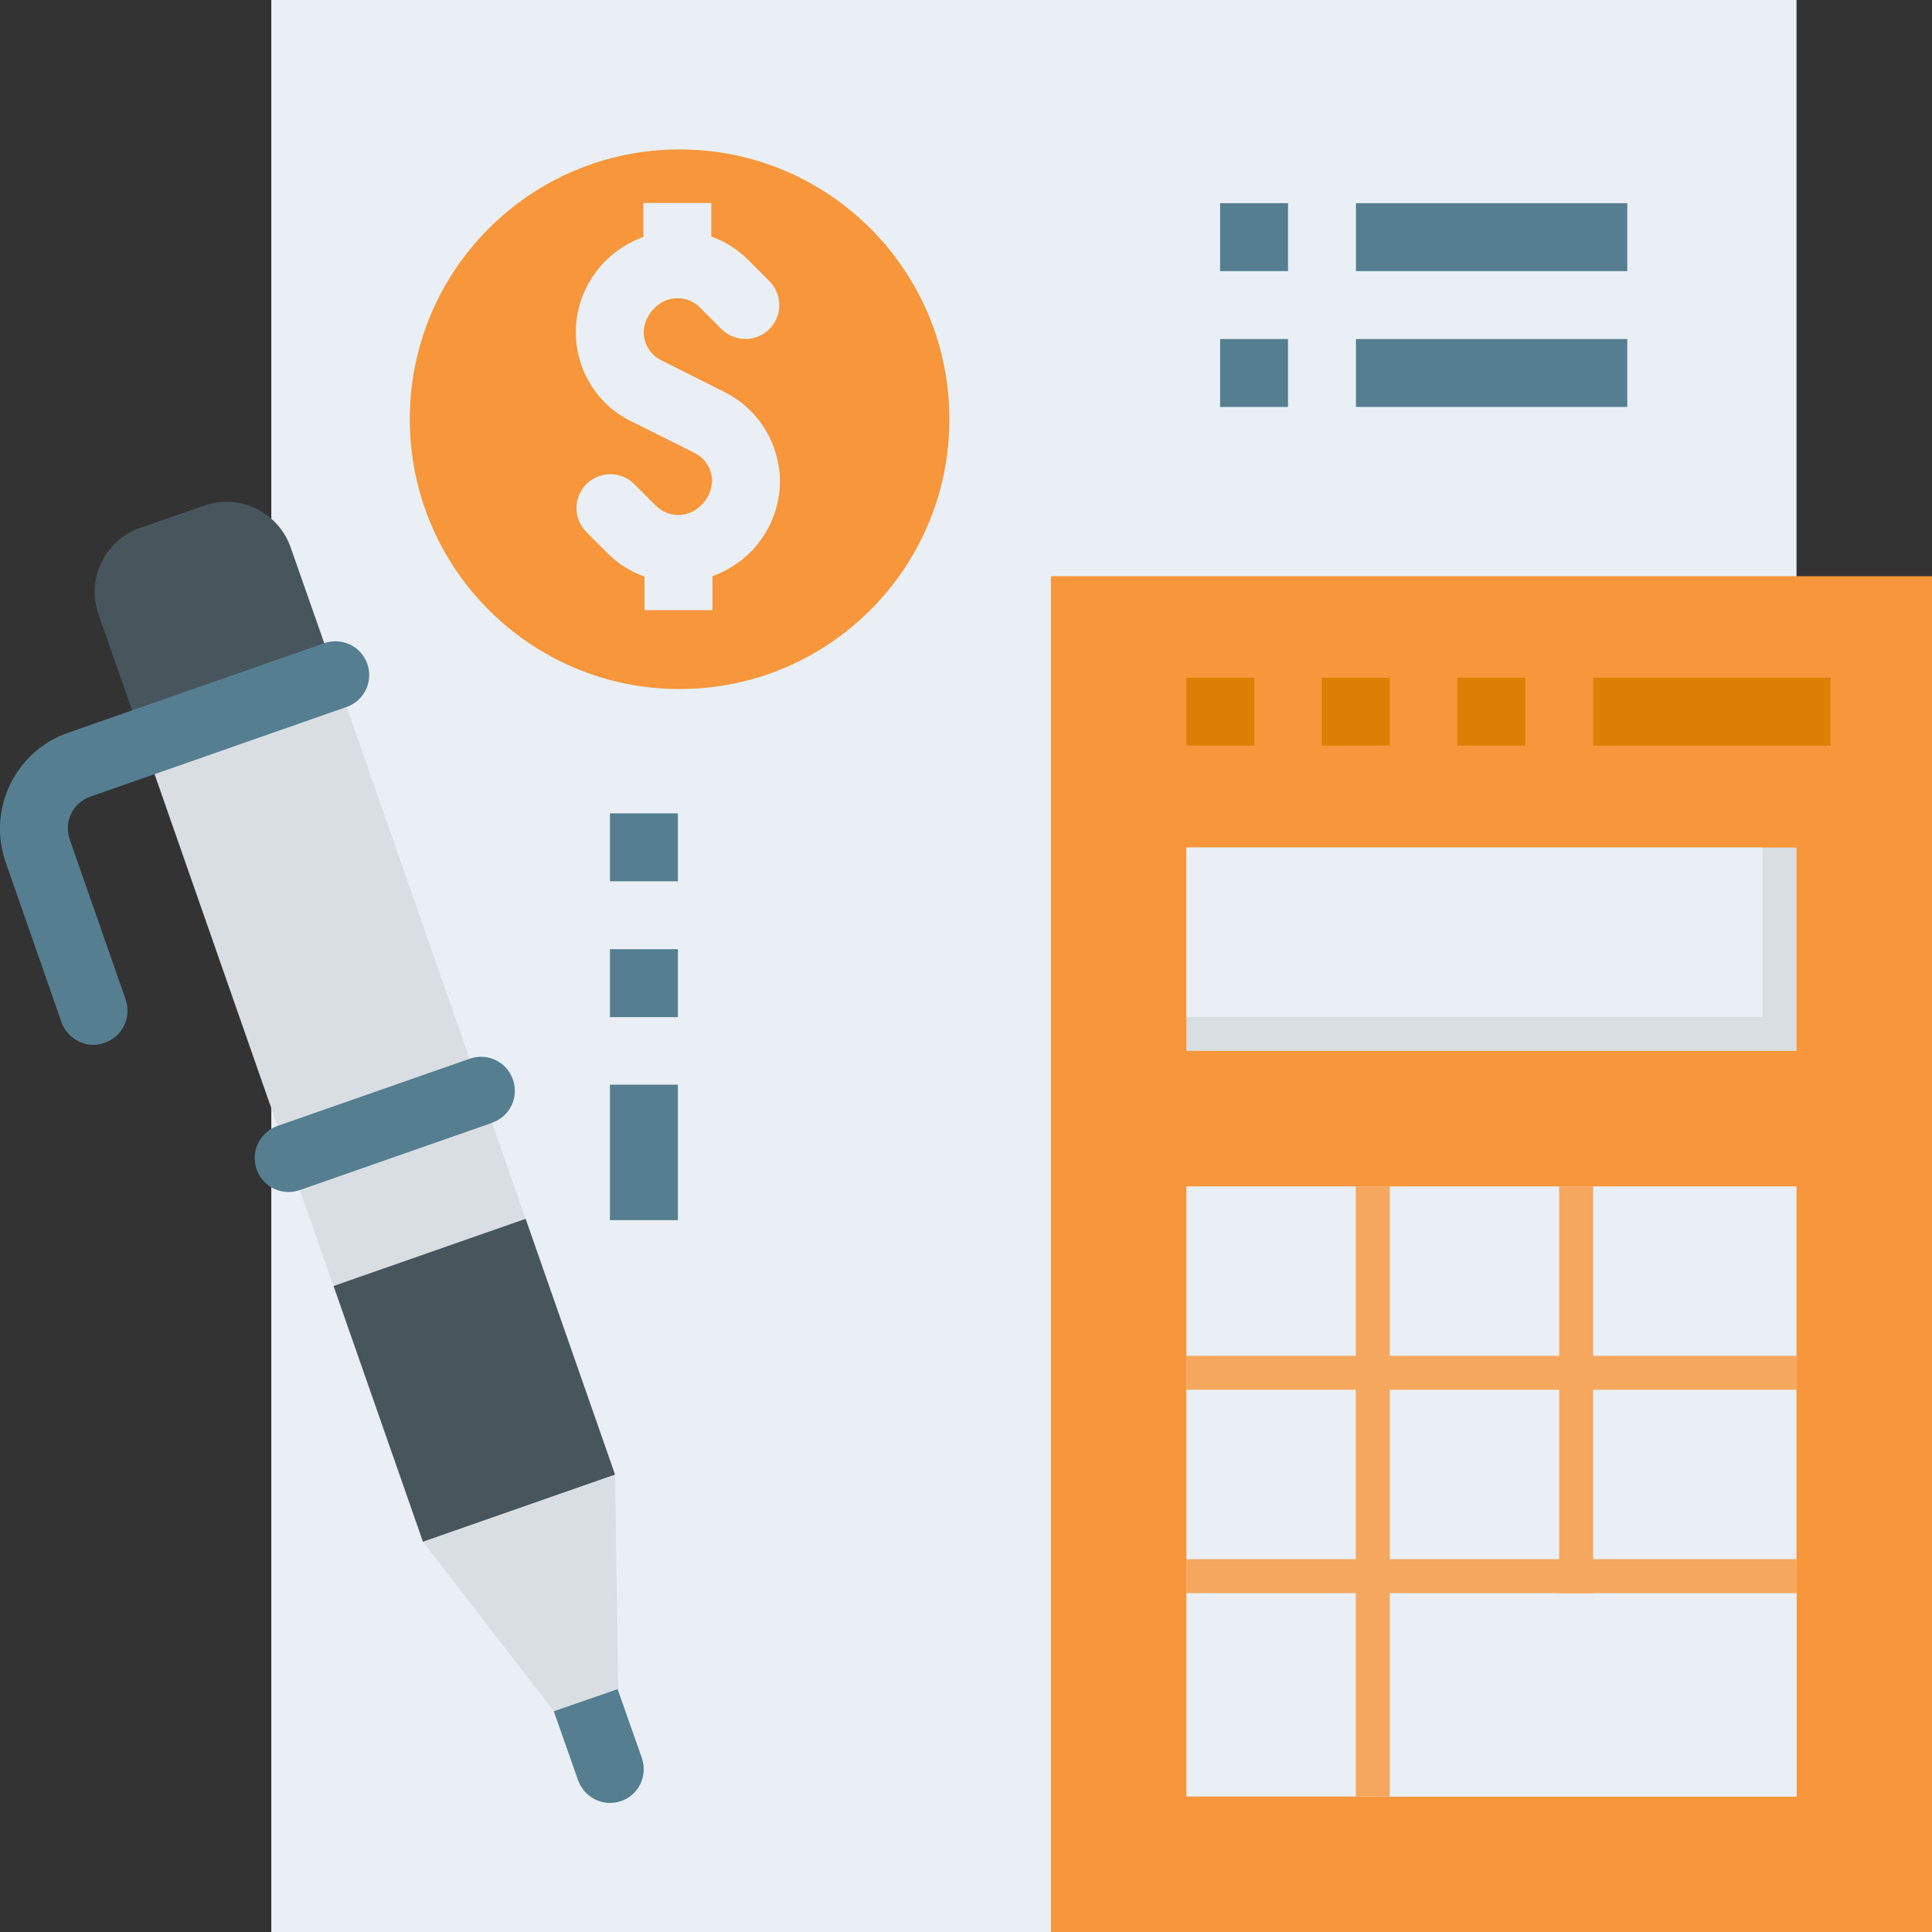 <?xml version="1.0" encoding="utf-8"?>
<!-- Generator: Adobe Illustrator 24.1.2, SVG Export Plug-In . SVG Version: 6.00 Build 0)  -->
<svg version="1.1" xmlns="http://www.w3.org/2000/svg" xmlns:xlink="http://www.w3.org/1999/xlink" x="0px" y="0px"
	 viewBox="0 0 512 512" style="enable-background:new 0 0 512 512;" xml:space="preserve">
<rect x="0" y="0" width="512" height="512" fill="#333333" stroke="none"/>
<style type="text/css">
	.st0{fill:#E9EFF4;}
	.st1{fill:#F7963A;}
	.st2{fill:#D9DEE2;}
	.st3{fill:#47565D;}
	.st4{fill:#557E91;}
	.st5{fill:#DD7F04;}
	.st6{fill:#F5A75D;}
	.st7{display:none;}
	.st8{display:inline;}
	.st9{fill:#F58318;}
	.st10{fill:#CC6611;}
	.st11{fill:#D3D9DD;}
	.st12{opacity:0.15;fill:#FFFFFF;enable-background:new    ;}
</style>
<g id="Livello_3">
	<g>
		<path id="Path_176" class="st0" d="M71.9,0h404.2v512H71.9V0z"/>
		<circle id="Ellipse_26" class="st1" cx="180.1" cy="111.1" r="71.5"/>
		<path id="Path_177" class="st2" d="M38,196.7l50.9-17.8l74.1,212l-50.9,17.8L38,196.7z"/>
		<path id="Path_178" class="st3" d="M37.1,139.9l17-5.9c9.4-3.3,19.6,1.7,22.9,11c0,0,0,0,0,0l11.9,33.9l0,0L38,196.7l0,0
			l-11.9-33.9C22.8,153.4,27.8,143.2,37.1,139.9C37.1,139.9,37.1,139.9,37.1,139.9z"/>
		<path id="Path_179" class="st4" d="M24.8,276.9c-3.8,0-7.2-2.4-8.5-6L1.5,228.5c-4.9-14,2.5-29.4,16.5-34.3l0,0l67.8-23.7
			c4.7-1.7,9.8,0.7,11.5,5.3c1.7,4.7-0.7,9.8-5.3,11.5c-0.1,0-0.2,0.1-0.3,0.1l0,0L24,211.1c-4.7,1.6-7.2,6.7-5.5,11.4c0,0,0,0,0,0
			l0,0l14.8,42.4c1.6,4.7-0.8,9.8-5.5,11.4C26.8,276.7,25.8,276.9,24.8,276.9L24.8,276.9z"/>
		<path id="Path_180" class="st3" d="M88.4,340.8l50.9-17.8l23.7,67.8l-50.9,17.8L88.4,340.8z"/>
		<path id="Path_181" class="st4" d="M76.5,315.9c-5,0-9-4-9-9c0-3.8,2.4-7.2,6-8.5l50.9-17.8c4.7-1.7,9.8,0.7,11.5,5.4
			c1.7,4.7-0.7,9.8-5.4,11.5c-0.1,0-0.1,0-0.2,0.1l0,0l-50.9,17.8C78.5,315.7,77.5,315.9,76.5,315.9L76.5,315.9z"/>
		<path id="Path_182" class="st0" d="M192,103.9l-16.7-8.4c-2.9-1.4-4.7-4.3-4.7-7.5c0.1-2.5,1.2-4.9,3-6.5c3.3-3.3,8.6-3.3,11.9,0
			l5.7,5.7c3.5,3.5,9.2,3.5,12.7,0c3.5-3.5,3.5-9.2,0-12.7l-5.7-5.7c-2.7-2.7-6-4.8-9.7-6.1v-8.9h-18v9c-3.9,1.4-7.3,3.6-10.2,6.5
			c-4.9,5-7.7,11.7-7.7,18.7c0,10,5.6,19.2,14.6,23.6L184,120c2.9,1.4,4.7,4.3,4.7,7.5c-0.1,2.5-1.2,4.9-3,6.5
			c-3.3,3.3-8.6,3.3-11.9,0l-5.7-5.7c-3.5-3.5-9.2-3.5-12.7,0c-3.5,3.5-3.5,9.2,0,12.7l5.7,5.7c2.7,2.7,6,4.8,9.7,6.1v8.9h18v-9
			c3.9-1.4,7.3-3.6,10.2-6.5c4.9-5,7.7-11.7,7.7-18.7C206.6,117.5,201,108.4,192,103.9z"/>
		<g id="Group_84" transform="translate(39.442 13.147)">
			<path id="Path_183" class="st4" d="M319.9,40.7h71.9v18h-71.9V40.7z"/>
			<path id="Path_184" class="st4" d="M319.9,76.7h71.9v18h-71.9V76.7z"/>
			<path id="Path_185" class="st4" d="M122.2,202.4h18v18h-18V202.4z"/>
			<path id="Path_186" class="st4" d="M122.2,238.4h18v18h-18V238.4z"/>
			<path id="Path_187" class="st4" d="M122.2,274.3h18v35.9h-18V274.3z"/>
			<path id="Path_188" class="st4" d="M283.9,76.7h18v18h-18V76.7z"/>
			<path id="Path_189" class="st4" d="M283.9,40.7h18v18h-18V40.7z"/>
		</g>
		<path id="Path_190" class="st1" d="M278.5,152.7H512V512H278.5V152.7z"/>
		<path id="Path_191" class="st5" d="M314.4,179.6h18v18h-18V179.6z"/>
		<path id="Path_192" class="st5" d="M350.3,179.6h18v18h-18V179.6z"/>
		<path id="Path_193" class="st5" d="M386.2,179.6h18v18h-18V179.6z"/>
		<path id="Path_194" class="st0" d="M314.4,314.4h161.7v161.7H314.4V314.4z"/>
		<path id="Path_195" class="st0" d="M368.3,422.2h107.8v53.9H368.3V422.2z"/>
		<path id="Path_196" class="st5" d="M422.2,179.6h62.9v18h-62.9V179.6z"/>
		<path id="Path_197" class="st2" d="M314.4,224.6h161.7v53.9H314.4V224.6z"/>
		<path id="Path_198" class="st0" d="M314.4,224.6h152.7v44.9H314.4V224.6z"/>
		<path id="Path_199" class="st6" d="M359.3,314.4h9v161.7h-9V314.4z"/>
		<path id="Path_200" class="st6" d="M413.2,314.4h9v107.8h-9V314.4z"/>
		<path id="Path_201" class="st6" d="M314.4,359.3h161.7v9H314.4V359.3z"/>
		<path id="Path_202" class="st6" d="M314.4,413.2h161.7v9H314.4V413.2z"/>
		<path id="Path_203" class="st4" d="M161.7,477.8c-3.8,0-7.2-2.4-8.5-6l-6.4-18.2c-1.7-4.7,0.7-9.8,5.3-11.5
			c4.7-1.7,9.8,0.7,11.5,5.3c0,0.1,0.1,0.2,0.1,0.3l6.4,18.2c1.6,4.7-0.8,9.8-5.5,11.4C163.7,477.6,162.7,477.8,161.7,477.8z"/>
		<path id="Path_204" class="st2" d="M112.1,408.6l34.7,44.9l17-5.9l-0.8-56.8L112.1,408.6z"/>
	</g>
</g>
<g id="Livello_4" class="st7">
	<g id="lifebuoy" transform="translate(-8.6)" class="st8">
		<g id="Group_80" transform="translate(24.659 12.865)">
			<path id="Path_161" class="st4" d="M266.7,137.4h-0.2l0.1-19.3h0.1c10.9,0,24.8-19.5,35.1-33.8c3.3-4.5,6.4-9,9.5-12.9
				C340.5,34,379.6,7.9,404.8,8.9c8.7,0.4,15.8,4.2,19.9,10.6l-17,10.1c-0.2-0.4-0.8-1.3-3.8-1.4c-15.3-0.6-49.3,20-76.5,54.8
				c-2.9,3.7-5.9,7.9-9,12.3C304,115.1,288,137.4,266.7,137.4z"/>
			<path id="Path_162" class="st4" d="M117,251.1c-9.9-12.4-23.9-21.5-38.7-31.1c-13.7-8.9-27.8-18.1-39.2-30.5
				C8.4,156.2,3.3,102.1,26.7,58l17.8,8.8C24.7,104,28.6,149.1,54,176.6c9.7,10.6,22.2,18.7,35.5,27.3c15.4,10,31.5,20.4,43.4,35.3
				L117,251.1z"/>
			<path id="Path_163" class="st4" d="M374.3,488.1l-7.1-18c29.7-10.9,50.2-28.8,59.3-51.8c10.5-26.4,5.7-59.6-13.7-96.1
				c-9-16.8-22.5-29.7-35.5-42.2c-23.4-22.4-47.6-45.5-46.6-90.4l20,0.4c-0.9,36.5,18.3,54.9,40.7,76.2
				c14.2,13.5,28.8,27.5,39.2,47.1c22,41.5,27.1,80.2,14.6,111.8C433.9,453.4,409.3,475.1,374.3,488.1z"/>
		</g>
		<path id="Path_164" class="st9" d="M264.6,0C123.3,0,8.7,110.7,8.7,247.3s114.6,247.3,255.9,247.3s255.9-110.7,255.9-247.3l0,0
			C520.5,110.7,406,0,264.6,0C264.6,0,264.6,0,264.6,0z M264.6,368.6c-69.3-0.1-125.4-54.4-125.3-121.3
			c0.1-66.9,56.3-121.2,125.5-121.1c69.2,0.1,125.3,54.2,125.3,121.1c0.1,66.9-56,121.2-125.3,121.3
			C264.8,368.6,264.7,368.6,264.6,368.6z"/>
		<path id="Path_165" class="st10" d="M424.9,54.6c26.7,40.1,40.9,86.7,40.8,134.4c0,137.8-115.5,249.6-258.1,249.6c0,0-0.1,0-0.1,0
			c-54,0.1-106.7-16.3-150.5-46.9c82.5,110.9,242.3,136.2,357.1,56.5s141-234.2,58.5-345.1C459,85,443,68.6,424.9,54.6z"/>
		<g id="Group_81" transform="translate(8.659)">
			<path id="Path_166" class="st0" d="M155.3,19.9l55.7,114.4c28.9-10.9,61.1-10.9,90,0l55.7-114.4C292.3-6.6,219.6-6.6,155.3,19.9
				L155.3,19.9z"/>
			<path id="Path_167" class="st0" d="M130.6,247.3c0-14.9,2.9-29.6,8.5-43.5L20.6,150c-27.5,62.2-27.5,132.4,0,194.6L139,290.8
				C133.5,276.9,130.7,262.2,130.6,247.3z"/>
			<path id="Path_168" class="st0" d="M356.6,474.7l-55.6-114.3c-29,10.9-61.1,10.9-90.1,0l-55.6,114.3
				C219.6,501.2,292.3,501.2,356.6,474.7z"/>
			<path id="Path_169" class="st0" d="M381.5,247.3c0,14.9-2.9,29.6-8.5,43.5l118.3,53.7c27.5-62.2,27.5-132.4,0-194.6L373,203.6
				C378.5,217.5,381.4,232.4,381.5,247.3z"/>
		</g>
		<g id="Group_82" transform="translate(33.005 2.185)">
			<path id="Path_170" class="st4" d="M258.1,148.1c-23.2-0.2-35.9-24.4-50.7-52.4C184.1,51.6,160.1,6,96.4,25.6
				c-24.8,7.7-46.8,26.6-60.2,51.8l-17.8-8.8c15.8-29.8,42.1-52.1,72-61.4C170.2-17.4,202,42.9,225.3,86.9
				c11.4,21.5,22,41.8,33.1,41.9L258.1,148.1z"/>
			<path id="Path_171" class="st4" d="M342.2,200.8l-20-0.4c1-43,41.3-105.4,62.4-132.3c1-1.3,2.3-2.8,3.5-4.3
				c5.8-7,14.6-17.6,11-23.4l17-10.1c11.1,17.3-3.6,35-12.4,45.6l-3.2,3.9C378.5,107.9,343,165.7,342.2,200.8z"/>
		</g>
		<g id="Group_83" transform="translate(97.355 88.636)">
			<path id="Path_172" class="st11" d="M167.2,406c34.6,0,68.9-6.7,100.7-19.9l-32.8-67.4C196.9,339.2,153.8,350,110,350
				c-8.5,0-16.9-0.5-25.1-1.3l-18.2,37.4C98.4,399.2,132.7,406,167.2,406z"/>
			<path id="Path_173" class="st11" d="M423.1,158.7c0-33.4-7-66.6-20.6-97.3l-35.5,16.1c0.7,7.5,1.2,15.1,1.2,22.8
				c0,43.7-11.9,86.6-34.6,124.4l68.8,31.2C416.2,225.2,423.2,192.1,423.1,158.7z"/>
		</g>
		<path id="Path_174" class="st4" d="M326.9,512c-53.4,0-112.7-15.3-140.7-52.8c-22.5-30.1-23-66.8-23.5-102.4
			c-0.4-34.8-0.9-67.7-21.1-92.8l15.8-11.8c24.3,30.3,24.8,68,25.2,104.4c0.4,34,0.8,66.2,19.7,91.3c35.6,47.7,137.8,54,189.4,35.1
			l7.1,18C379.8,508,354.1,512,326.9,512z"/>
		<path id="Path_175" class="st12" d="M370.2,124.8c0.1,16.5-2,33-6,49.1c-41.9-53.2-120.5-63.5-175.6-23S123,267.4,164.9,320.6
			c9,11.4,20.1,21.2,32.6,28.9c-44.1,17.6-91.4,26.6-139.1,26.4c-4.1,0-8.5,0-12.6-0.3C21.4,337,8.5,292.6,8.6,247.3
			C8.6,110.7,123.2,0,264.6,0c24,0,47.9,3.3,71,9.8C358.1,44.2,370.1,84.1,370.2,124.8z"/>
	</g>
</g>
</svg>
